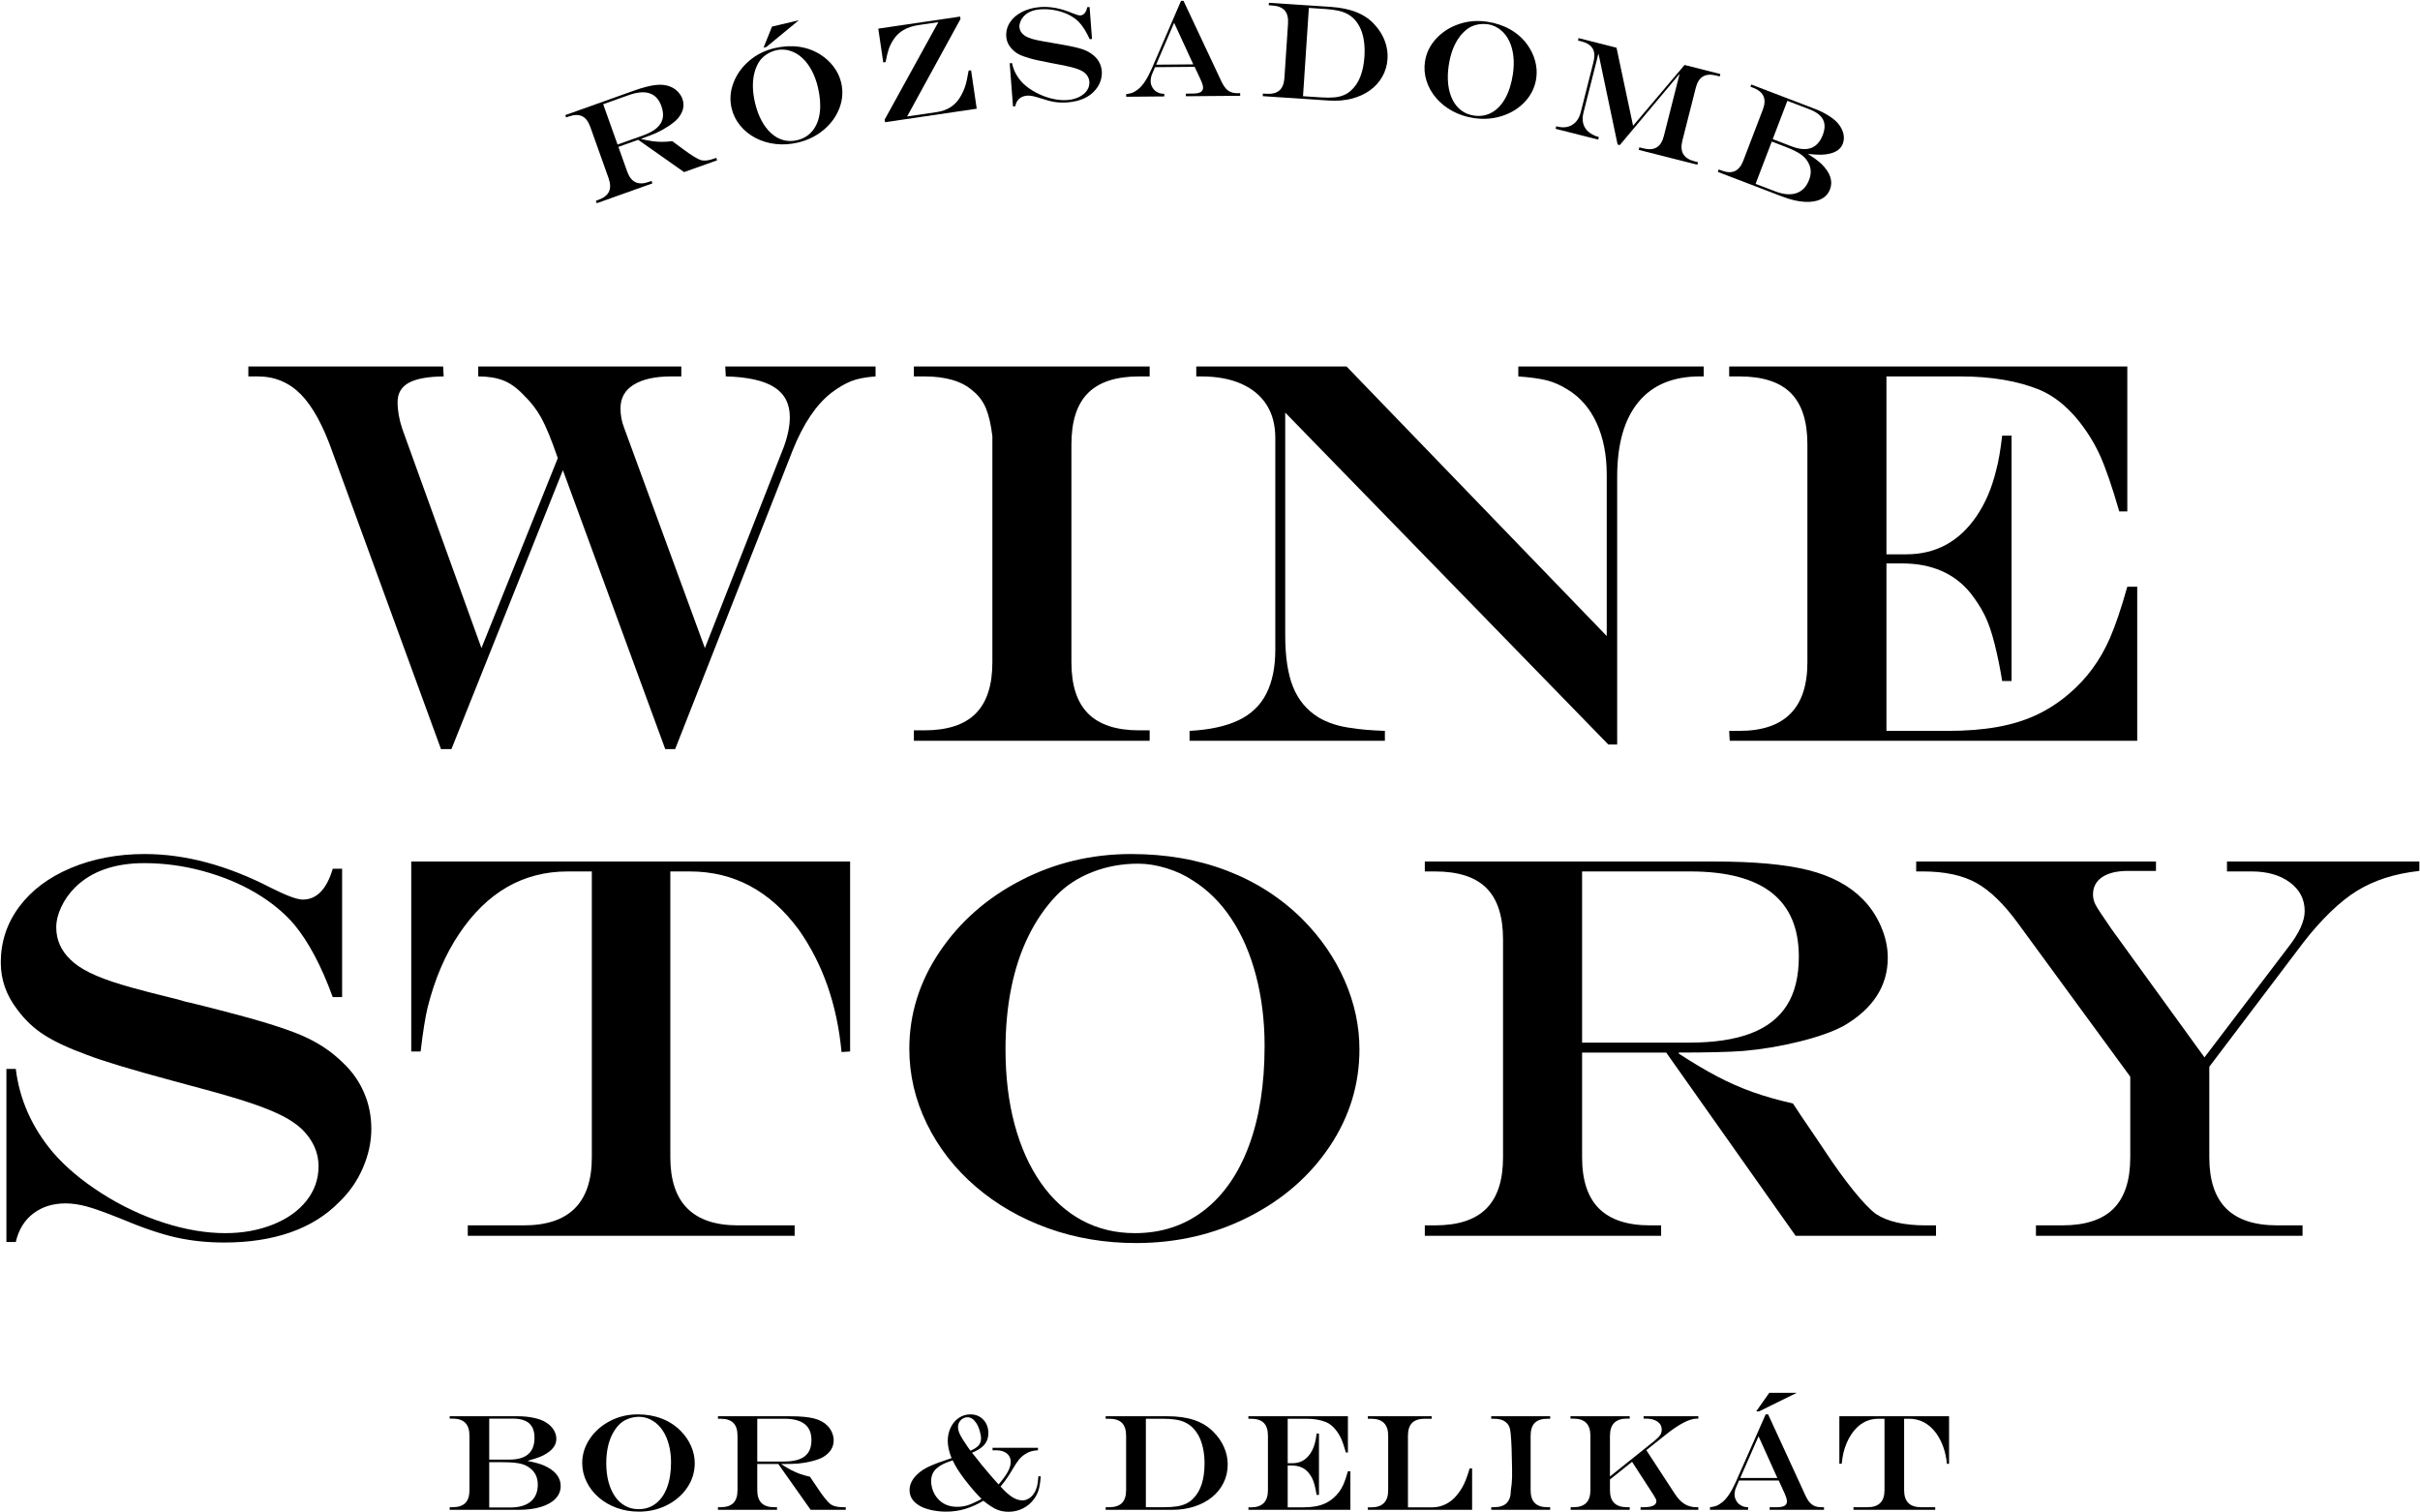<svg xmlns="http://www.w3.org/2000/svg" fill="none" viewBox="0 0 2016 1260" height="1260" width="2016">
<path fill="black" d="M206.888 305.32H369.153L369.599 313.578C356.353 313.729 346.644 315.514 340.472 318.935C334.295 322.361 331.209 327.717 331.209 335.005C331.209 342.148 332.549 349.663 335.227 357.548L401.07 539.901L464.681 381.653C459.471 366.476 454.895 355.316 450.955 348.174C447.01 341.031 441.988 334.559 435.889 328.756C430.532 323.103 424.986 319.158 419.261 316.926C413.531 314.694 406.573 313.578 398.392 313.578V305.32H567.575V313.578H559.317C545.926 313.578 535.508 315.849 528.07 320.386C520.626 324.927 516.91 331.511 516.91 340.139C516.91 345.942 517.948 351.449 520.034 356.655L587.217 539.901L653.06 372.056C656.331 362.983 657.971 354.797 657.971 347.504C657.971 336.344 653.618 328.013 644.913 322.506C636.209 317.004 622.778 314.025 604.626 313.578L604.18 305.32H729.394V313.578C721.058 314.175 714.328 315.475 709.195 317.484C704.061 319.493 698.442 322.807 692.343 327.417C679.844 337.237 669.203 353.084 660.426 374.958L562.442 624.046H554.184L468.922 391.697L376.072 624.046H367.367L277.196 377.19C269.306 354.724 260.456 338.504 250.635 328.532C240.814 318.566 228.834 313.578 214.7 313.578H206.888V305.32Z"></path>
<path fill="black" d="M761.311 608.422H770.016C789.21 608.422 803.457 603.774 812.758 594.472C822.055 585.176 826.707 570.925 826.707 551.73V528.071V507.984V479.191V363.351C825.514 353.53 823.695 345.718 821.239 339.916C818.784 334.112 815.102 329.279 810.191 325.408C801.263 317.523 787.872 313.578 770.016 313.578H761.311V305.32H957.725V313.578H949.02C929.825 313.578 915.613 318.193 906.389 327.417C897.161 336.645 892.551 350.93 892.551 370.27V551.73C892.551 570.925 897.199 585.176 906.501 594.472C915.797 603.774 929.971 608.422 949.02 608.422H957.725V617.127H761.311V608.422Z"></path>
<path fill="black" d="M996.56 305.32H1121.77L1338.5 529.857V395.492C1338.5 379.126 1335.71 364.802 1330.13 352.526C1324.55 340.25 1316.48 330.915 1305.91 324.515C1300.26 320.944 1294.56 318.416 1288.84 316.926C1283.11 315.442 1275.11 314.325 1264.84 313.578V305.32H1419.3V313.578H1416.17C1393.7 313.578 1376.59 320.72 1364.84 335.005C1353.08 349.29 1347.2 370.047 1347.2 397.278V620.252H1339.84L1070.66 343.71V528.964C1070.66 546.97 1072.82 561.366 1077.14 572.153C1081.45 582.944 1088.44 591.386 1098.12 597.486C1106 602.25 1115.6 605.298 1126.91 606.637C1133.16 607.68 1142.09 608.422 1153.69 608.869V617.127H990.98V608.869C1007.64 607.976 1021.22 605.04 1031.71 600.052C1042.2 595.069 1049.94 587.665 1054.93 577.844C1059.91 568.024 1062.4 555.825 1062.4 541.24V364.914C1062.4 354.054 1059.98 344.826 1055.15 337.237C1050.31 329.649 1043.28 323.811 1034.06 319.716C1024.83 315.626 1013.67 313.578 1000.58 313.578H996.56V305.32Z"></path>
<path fill="black" d="M1440.5 305.32H1772.17V426.07H1765.48C1759.37 404.944 1753.9 389.131 1749.07 378.64C1744.23 368.15 1737.95 358.218 1730.21 348.843C1720.84 337.684 1710.64 329.726 1699.63 324.961C1681.33 317.373 1659.08 313.578 1632.9 313.578H1571.52V461.781H1588.03C1612.59 461.781 1632.08 451.218 1646.51 430.088C1653.95 419.228 1659.46 406.283 1663.03 391.251C1664.81 384.856 1666.45 375.404 1667.94 362.905H1675.75V567.354H1667.94C1666.15 556.344 1664.03 545.966 1661.58 536.218C1659.12 526.475 1656.37 518.551 1653.32 512.447C1650.27 506.348 1646.36 500.249 1641.6 494.145C1628.21 477.629 1609.16 469.37 1584.46 469.37H1571.52V608.869H1622.85C1638.03 608.869 1651.68 607.792 1663.81 605.632C1675.94 603.478 1686.83 600.13 1696.51 595.589C1706.18 591.051 1715.26 585.137 1723.74 577.844C1738.32 565.496 1749.63 550.095 1757.66 531.642C1762.27 521.079 1767.11 506.795 1772.17 488.788H1780.43V617.127H1440.95L1440.5 608.869H1448.98C1486.78 608.869 1505.67 589.824 1505.67 551.73V370.27C1505.67 350.93 1501.06 336.645 1491.84 327.417C1482.61 318.193 1468.32 313.578 1448.98 313.578H1440.5V305.32Z"></path>
<path fill="black" d="M277.195 723.738H285.007V830.649H277.195C267.82 804.909 257.18 784.821 245.278 770.386C236.646 760.269 225.82 751.381 212.802 743.714C199.779 736.052 185.198 730.026 169.056 725.635C152.908 721.249 136.58 719.051 120.064 719.051C107.71 719.051 96.701 720.763 87.03 724.184C77.355 727.61 69.174 732.666 62.479 739.362C57.714 744.127 53.92 749.483 51.096 755.432C48.267 761.385 46.855 767.116 46.855 772.618C46.855 783.036 50.872 792.036 58.907 799.625C62.624 803.346 67.947 806.918 74.866 810.339C81.785 813.764 90.713 817.112 101.65 820.383C112.587 823.658 127.876 827.676 147.517 832.435C152.874 834.075 156.518 835.041 158.454 835.337L169.39 838.015L186.8 842.479C216.262 850.068 237.762 856.763 251.304 862.567C264.841 868.37 276.375 876.036 285.9 885.556C293.338 892.552 299.102 900.733 303.197 910.108C307.288 919.482 309.335 929.603 309.335 940.463C309.335 951.176 307.026 961.928 302.416 972.715C297.802 983.506 291.257 992.992 282.775 1001.17C271.76 1012.48 258.184 1020.96 242.041 1026.62C225.893 1032.27 207.48 1035.1 186.8 1035.1C172.365 1035.1 158.789 1033.65 146.066 1030.75C133.344 1027.84 117.832 1022.53 99.529 1014.79C87.622 1010.03 78.549 1006.79 72.299 1005.08C66.05 1003.37 60.169 1002.51 54.667 1002.51C44.099 1002.51 35.137 1005.3 27.772 1010.88C20.406 1016.46 15.529 1024.38 13.152 1034.65H5.34V890.467H13.152C16.277 916.061 26.617 939.274 44.176 960.104C54.739 972.307 68.243 983.651 84.687 994.141C101.126 1004.63 118.351 1012.78 136.357 1018.58C154.359 1024.38 171.472 1027.29 187.693 1027.29C202.123 1027.29 215.33 1024.91 227.31 1020.14C239.285 1015.38 248.626 1008.76 255.321 1000.28C262.017 991.799 265.365 982.201 265.365 971.487C265.365 960.181 260.824 949.987 251.75 940.909C247.582 936.891 242.187 933.175 235.569 929.75C228.945 926.329 220.391 922.83 209.901 919.259C199.41 915.688 185.014 911.447 166.712 906.537L144.392 900.51C109.573 891.136 85.468 883.848 72.076 878.637C57.044 873.134 45.254 867.628 36.699 862.121C28.14 856.618 20.741 849.622 14.491 841.139C5.262 829.238 0.653 816.141 0.653 801.857C0.653 784.598 5.786 769.086 16.053 755.32C26.32 741.559 40.678 730.807 59.131 723.068C77.578 715.334 98.04 711.462 120.51 711.462C154.436 711.462 189.624 720.914 226.083 739.808C238.878 746.208 247.582 749.406 252.197 749.406C263.803 749.406 272.134 740.851 277.195 723.738Z"></path>
<path fill="black" d="M342.592 717.712H708.19V875.959L701.047 876.405C697.325 836.826 685.424 802.828 665.336 774.404C641.526 742.118 611.322 725.97 574.717 725.97H558.424V964.122C558.424 1001.92 577.245 1020.81 614.893 1020.81H661.988V1029.52H389.687V1020.81H436.335C474.128 1020.81 493.027 1001.92 493.027 964.122V725.97H472.939C435.738 725.97 405.533 743.38 382.321 778.198C370.86 795.312 362.155 815.695 356.207 839.355C354.271 847.39 352.335 859.593 350.404 875.959H342.592V717.712Z"></path>
<path fill="black" d="M948.128 719.497C934.586 719.497 921.824 721.841 909.849 726.528C897.87 731.215 887.787 737.877 879.606 746.504C870.678 755.879 863.051 767.005 856.729 779.872C850.401 792.745 845.641 807.102 842.444 822.949C839.241 838.797 837.645 855.871 837.645 874.173C837.645 897.09 840.173 917.959 845.234 936.78C850.29 955.606 857.583 971.822 867.107 985.437C876.627 999.053 888.01 1009.43 901.256 1016.57C914.498 1023.72 929.229 1027.29 945.449 1027.29C967.468 1027.29 986.629 1021 1002.92 1008.43C1019.22 995.854 1031.71 977.888 1040.42 954.524C1049.12 931.166 1053.48 903.412 1053.48 871.271C1053.48 850.441 1051.09 830.95 1046.33 812.794C1041.57 794.643 1034.73 778.834 1025.8 765.364C1016.87 751.899 1006.08 741.226 993.437 733.336C987.188 729.173 979.967 725.824 971.787 723.292C963.601 720.764 955.716 719.497 948.128 719.497ZM942.325 711.462C971.486 711.462 998.158 716.115 1022.34 725.412C1046.52 734.714 1067.54 748.29 1085.39 766.145C1100.42 781.323 1112.03 798.252 1120.21 816.923C1128.39 835.599 1132.49 854.683 1132.49 874.173C1132.49 903.49 1124.19 930.497 1107.6 955.194C1091.01 979.896 1068.46 999.465 1039.97 1013.89C1011.48 1028.33 980.268 1035.54 946.342 1035.54C920.451 1035.54 896.084 1031.45 873.245 1023.27C850.401 1015.09 830.279 1003.52 812.87 988.562C795.461 973.607 781.879 956.164 772.136 936.223C762.389 916.285 757.517 895.455 757.517 873.726C757.517 844.861 765.921 817.928 782.738 792.93C799.551 767.932 822.094 748.105 850.367 733.447C878.636 718.794 909.292 711.462 942.325 711.462Z"></path>
<path fill="black" d="M1317.97 868.594H1406.8C1427.78 868.594 1445 866.027 1458.47 860.894C1471.93 855.76 1481.98 847.948 1488.6 837.457C1495.22 826.967 1498.53 813.464 1498.53 796.948C1498.53 749.629 1468.4 725.97 1408.14 725.97H1317.97V868.594ZM1388.05 876.852H1317.97V964.122C1317.97 983.172 1322.65 997.379 1332.03 1006.75C1341.4 1016.13 1355.61 1020.81 1374.66 1020.81H1383.81V1029.52H1186.95V1020.81H1195.43C1214.63 1020.81 1228.87 1016.17 1238.17 1006.86C1247.47 997.568 1252.12 983.318 1252.12 964.122V782.662C1252.12 763.322 1247.51 749.037 1238.28 739.809C1229.06 730.584 1214.77 725.97 1195.43 725.97H1186.95V717.712H1428.67C1461.4 717.712 1487.3 720.094 1506.35 724.855C1525.39 729.619 1540.49 737.655 1551.65 748.959C1558.05 755.36 1563.15 762.948 1566.94 771.726C1570.74 780.508 1572.63 789.213 1572.63 797.84C1572.63 821.354 1560.43 840.247 1536.03 854.532C1526.95 859.443 1514.6 863.833 1498.98 867.7C1483.36 871.573 1467.8 874.173 1452.33 875.513C1440.57 876.406 1422.65 876.852 1398.54 876.852V877.744C1410.44 885.484 1421.23 891.884 1430.9 896.94C1440.57 902 1450.32 906.281 1460.14 909.774C1469.96 913.272 1481.12 916.436 1493.62 919.259L1500.99 930.419C1505.9 937.562 1509.54 942.918 1511.93 946.49C1514.3 950.061 1517.06 954.156 1520.18 958.766C1528.51 971.415 1536.44 982.391 1543.95 991.687C1551.47 1000.99 1557.68 1007.5 1562.59 1011.22C1572.26 1017.62 1586.1 1020.81 1604.11 1020.81H1612.81V1029.52H1495.86L1388.05 876.852Z"></path>
<path fill="black" d="M1596.29 717.712H1796.05V725.524H1772.84C1763.61 725.524 1756.44 727.236 1751.3 730.657C1746.17 734.083 1743.6 738.916 1743.6 745.165C1743.6 748.29 1744.35 751.231 1745.84 753.982C1747.32 756.737 1751.71 763.395 1759 773.958L1836.45 880.869L1905.87 789.581C1915.24 777.679 1919.93 767.484 1919.93 759.003C1919.93 749.183 1915.83 741.226 1907.65 735.121C1899.47 729.023 1888.83 725.97 1875.74 725.97H1855.2V717.712H2015.46V725.524C2004.89 726.718 1995.37 728.688 1986.89 731.439C1978.41 734.194 1970.6 737.766 1963.45 742.152C1956.31 746.543 1948.91 752.458 1941.24 759.897C1933.58 767.339 1926.18 775.67 1919.04 784.895L1840.47 888.682V964.122C1840.47 983.172 1845.16 997.379 1854.53 1006.75C1863.91 1016.13 1878.11 1020.81 1897.16 1020.81H1918.14V1029.52H1696.06V1020.81H1717.94C1737.13 1020.81 1751.38 1016.17 1760.68 1006.86C1769.97 997.567 1774.63 983.317 1774.63 964.122V896.94L1681.33 769.493C1669.42 753.127 1657.74 741.783 1646.29 735.456C1634.83 729.134 1620.02 725.97 1601.87 725.97H1596.29V717.712Z"></path>
<path fill="black" d="M407.547 1218.12V1255.84H425.068C432.472 1255.84 438.145 1254.19 442.089 1250.9C446.029 1247.6 448.004 1242.93 448.004 1236.86C448.004 1231.69 446.403 1227.58 443.205 1224.53C440.784 1222.11 437.829 1220.44 434.331 1219.51C430.837 1218.58 425.718 1218.12 418.988 1218.12H407.547ZM407.547 1181.79V1215.94H424.457C438.329 1215.94 445.268 1209.89 445.268 1197.8C445.268 1192.37 443.793 1188.35 440.833 1185.73C437.878 1183.1 433.307 1181.79 427.135 1181.79H407.547ZM374.626 1179.84H431.764C436.194 1179.84 440.469 1180.27 444.598 1181.15C448.727 1182.02 451.964 1183.19 454.307 1184.64C457.209 1186.35 459.46 1188.42 461.061 1190.86C462.657 1193.3 463.458 1195.91 463.458 1198.7C463.458 1203.24 460.949 1207.16 455.927 1210.47C453.919 1211.81 451.759 1212.93 449.455 1213.82C447.145 1214.71 443.894 1215.74 439.688 1216.89V1217.11C445.044 1218.12 449.455 1219.32 452.914 1220.74C462.361 1224.9 467.088 1230.64 467.088 1237.93C467.088 1241.94 465.666 1245.45 462.818 1248.44C459.974 1251.44 455.908 1253.74 450.624 1255.36C445.345 1256.98 439.11 1257.79 431.934 1257.79H374.626V1255.61H376.916C381.714 1255.61 385.276 1254.45 387.6 1252.13C389.924 1249.8 391.089 1246.24 391.089 1241.44V1196.08C391.089 1191.24 389.924 1187.65 387.6 1185.31C385.276 1182.96 381.714 1181.79 376.916 1181.79H374.626V1179.84Z"></path>
<path fill="black" d="M532.673 1180.28C529.286 1180.28 526.098 1180.87 523.1 1182.04C520.106 1183.21 517.588 1184.88 515.54 1187.04C513.308 1189.38 511.402 1192.16 509.819 1195.38C508.243 1198.6 507.049 1202.18 506.249 1206.15C505.453 1210.11 505.05 1214.38 505.05 1218.95C505.05 1224.68 505.686 1229.9 506.947 1234.61C508.214 1239.31 510.038 1243.36 512.416 1246.77C514.798 1250.17 517.641 1252.77 520.955 1254.55C524.264 1256.34 527.947 1257.23 532.004 1257.23C537.506 1257.23 542.295 1255.66 546.371 1252.51C550.442 1249.37 553.567 1244.88 555.745 1239.04C557.919 1233.2 559.01 1226.26 559.01 1218.23C559.01 1213.02 558.414 1208.15 557.225 1203.61C556.031 1199.07 554.323 1195.12 552.091 1191.75C549.86 1188.38 547.162 1185.72 543.998 1183.74C542.436 1182.7 540.631 1181.87 538.588 1181.23C536.54 1180.6 534.57 1180.28 532.673 1180.28ZM531.222 1178.27C538.51 1178.27 545.182 1179.44 551.223 1181.76C557.269 1184.09 562.524 1187.48 566.987 1191.95C570.748 1195.74 573.65 1199.97 575.692 1204.64C577.74 1209.31 578.763 1214.08 578.763 1218.95C578.763 1226.28 576.687 1233.03 572.538 1239.21C568.395 1245.38 562.756 1250.28 555.633 1253.88C548.51 1257.49 540.708 1259.3 532.227 1259.3C525.754 1259.3 519.66 1258.27 513.949 1256.23C508.243 1254.18 503.211 1251.29 498.859 1247.55C494.506 1243.81 491.11 1239.45 488.674 1234.46C486.238 1229.48 485.021 1224.27 485.021 1218.84C485.021 1211.62 487.121 1204.89 491.323 1198.64C495.53 1192.39 501.163 1187.44 508.233 1183.77C515.298 1180.11 522.964 1178.27 531.222 1178.27Z"></path>
<path fill="black" d="M630.847 1217.56H653.055C658.3 1217.56 662.604 1216.91 665.972 1215.63C669.339 1214.35 671.847 1212.4 673.507 1209.77C675.161 1207.15 675.986 1203.78 675.986 1199.65C675.986 1187.82 668.455 1181.9 653.39 1181.9H630.847V1217.56ZM648.368 1219.62H630.847V1241.44C630.847 1246.2 632.016 1249.75 634.36 1252.1C636.703 1254.44 640.255 1255.61 645.02 1255.61H647.305V1257.79H598.09V1255.61H600.21C605.009 1255.61 608.571 1254.45 610.9 1252.13C613.224 1249.8 614.384 1246.24 614.384 1241.44V1196.08C614.384 1191.24 613.234 1187.67 610.924 1185.36C608.619 1183.05 605.048 1181.9 600.21 1181.9H598.09V1179.84H658.523C666.704 1179.84 673.177 1180.43 677.942 1181.62C682.701 1182.81 686.476 1184.82 689.266 1187.65C690.868 1189.25 692.144 1191.15 693.09 1193.34C694.041 1195.54 694.512 1197.71 694.512 1199.87C694.512 1205.75 691.464 1210.47 685.36 1214.04C683.095 1215.27 680.004 1216.37 676.097 1217.33C672.192 1218.3 668.305 1218.95 664.438 1219.29C661.498 1219.51 657.014 1219.62 650.988 1219.62V1219.85C653.967 1221.78 656.66 1223.38 659.081 1224.64C661.498 1225.91 663.933 1226.98 666.389 1227.85C668.844 1228.73 671.634 1229.52 674.759 1230.22L676.602 1233.01C677.83 1234.8 678.742 1236.14 679.334 1237.03C679.931 1237.92 680.62 1238.95 681.401 1240.1C683.483 1243.26 685.462 1246.01 687.345 1248.33C689.222 1250.66 690.775 1252.29 692.003 1253.21C694.419 1254.81 697.879 1255.61 702.382 1255.61H704.555V1257.79H675.317L648.368 1219.62Z"></path>
<path fill="black" d="M806.213 1205.45L808.392 1208.52C811.55 1207.22 813.821 1205.76 815.199 1204.17C816.572 1202.57 817.261 1200.63 817.261 1198.36C817.261 1196.54 816.873 1194.34 816.092 1191.75C815.311 1189.17 814.34 1187.04 813.191 1185.36C811.104 1182.24 808.707 1180.67 805.99 1180.67C803.836 1180.67 801.972 1181.47 800.41 1183.07C798.847 1184.67 798.067 1186.57 798.067 1188.76C798.067 1190.66 798.624 1192.76 799.74 1195.04C800.856 1197.33 803.015 1200.8 806.213 1205.45ZM815.699 1249.81L817.708 1248.64C813.729 1244.84 809.095 1239.54 803.816 1232.73C801.283 1229.35 799.284 1226.5 797.814 1224.2C796.349 1221.89 794.942 1219.34 793.602 1216.55C790.143 1217.71 787.474 1218.76 785.596 1219.7C783.718 1220.66 781.977 1221.8 780.38 1223.14C777.255 1225.85 775.693 1229.44 775.693 1233.91C775.693 1235.73 775.95 1237.62 776.474 1239.57C776.993 1241.52 777.721 1243.31 778.648 1244.93C779.58 1246.55 780.734 1248.04 782.108 1249.42C785.98 1253.32 791.113 1255.28 797.508 1255.28C800.376 1255.28 803.088 1254.9 805.655 1254.14C808.222 1253.37 811.57 1251.93 815.699 1249.81ZM787.688 1216.44L792.71 1214.71C790.589 1209.43 789.531 1204.67 789.531 1200.43C789.531 1196.3 790.356 1192.54 792.011 1189.16C793.67 1185.77 795.926 1183.11 798.794 1181.18C801.657 1179.24 804.855 1178.27 808.392 1178.27C812.778 1178.27 816.368 1179.74 819.158 1182.68C821.948 1185.62 823.346 1189.36 823.346 1193.9C823.346 1196.39 822.88 1198.61 821.948 1200.57C821.022 1202.52 819.571 1204.28 817.596 1205.84C815.626 1207.4 813.001 1208.87 809.731 1210.25L812.351 1213.43C816.223 1218.45 819.92 1222.99 823.458 1227.04C825.204 1229.16 828.014 1232.36 831.88 1236.64C835.418 1232.55 837.984 1229.03 839.581 1226.07C841.182 1223.11 841.983 1220.35 841.983 1217.78C841.983 1214.84 840.891 1212.51 838.717 1210.78C836.539 1209.05 833.555 1208.18 829.76 1208.18H826.859V1206.12H864.691V1208.18C862.459 1208.29 860.518 1208.59 858.859 1209.08C857.204 1209.56 855.579 1210.34 853.977 1211.42C852.046 1212.65 850.377 1214.11 848.984 1215.8C847.587 1217.49 845.889 1220.03 843.88 1223.42C842.094 1226.47 840.421 1229.13 838.858 1231.4C837.296 1233.66 835.51 1235.99 833.501 1238.37C837.184 1242.46 840.464 1245.41 843.346 1247.22C846.234 1249.02 849.047 1249.92 851.803 1249.92C853.662 1249.92 855.457 1249.37 857.185 1248.27C858.917 1247.18 860.358 1245.7 861.513 1243.84C862.59 1242.17 863.39 1240.31 863.91 1238.29C864.434 1236.26 864.802 1233.46 865.026 1229.89H866.981C866.646 1234.61 866.069 1238.36 865.249 1241.13C864.434 1243.9 863.075 1246.55 861.178 1249.08C858.723 1252.36 855.651 1254.9 851.968 1256.7C848.286 1258.5 844.38 1259.41 840.251 1259.41C836.495 1259.41 833.118 1258.74 830.124 1257.4C827.13 1256.06 823.491 1253.68 819.217 1250.26C813.971 1253.34 808.858 1255.62 803.869 1257.09C798.886 1258.56 793.68 1259.3 788.246 1259.3C783.525 1259.3 779.031 1258.77 774.771 1257.73C770.511 1256.69 767.119 1255.26 764.587 1253.44C760.011 1250.35 757.726 1246.31 757.726 1241.33C757.726 1236.98 759.565 1232.9 763.248 1229.11C764.96 1227.32 766.848 1225.77 768.91 1224.45C770.977 1223.13 773.422 1221.86 776.251 1220.66C779.075 1219.44 782.889 1218.04 787.688 1216.44Z"></path>
<path fill="black" d="M954.571 1181.9V1255.61H969.637C973.917 1255.61 977.541 1255.37 980.52 1254.89C983.495 1254.41 986.1 1253.61 988.332 1252.52C990.564 1251.42 992.515 1249.98 994.189 1248.19C1000.36 1241.91 1003.45 1232.23 1003.45 1219.18C1003.45 1214.9 1003.07 1210.85 1002.31 1207.04C1001.54 1203.23 1000.44 1199.87 998.988 1196.97C997.537 1194.07 995.717 1191.52 993.519 1189.32C991.699 1187.54 989.642 1186.1 987.352 1185C985.067 1183.9 982.427 1183.11 979.428 1182.63C976.435 1182.14 972.84 1181.9 968.633 1181.9H954.571ZM921.092 1179.84H972.82C981.224 1179.84 988.565 1180.89 994.829 1182.99C1001.1 1185.09 1006.37 1188.32 1010.65 1192.67C1014.52 1196.43 1017.5 1200.67 1019.6 1205.39C1021.71 1210.12 1022.76 1214.97 1022.76 1219.96C1022.76 1225.43 1021.62 1230.48 1019.36 1235.13C1017.09 1239.79 1013.88 1243.8 1009.73 1247.19C1005.58 1250.57 1000.66 1253.18 994.97 1255.03C989.279 1256.87 983.121 1257.79 976.503 1257.79H921.092V1255.61H923.94C928.738 1255.61 932.3 1254.45 934.624 1252.13C936.948 1249.8 938.113 1246.24 938.113 1241.44V1196.08C938.113 1191.24 936.958 1187.67 934.653 1185.36C932.343 1183.05 928.772 1181.9 923.94 1181.9H921.092V1179.84Z"></path>
<path fill="black" d="M1039.97 1179.84H1122.89V1210.02H1121.21C1119.69 1204.74 1118.32 1200.79 1117.11 1198.17C1115.9 1195.55 1114.33 1193.06 1112.4 1190.72C1110.05 1187.93 1107.5 1185.94 1104.75 1184.75C1100.17 1182.85 1094.61 1181.9 1088.07 1181.9H1072.72V1218.95H1076.85C1082.99 1218.95 1087.86 1216.31 1091.47 1211.03C1093.33 1208.31 1094.71 1205.08 1095.6 1201.32C1096.05 1199.72 1096.46 1197.36 1096.82 1194.23H1098.78V1245.35H1096.82C1096.38 1242.59 1095.85 1240 1095.24 1237.56C1094.62 1235.12 1093.93 1233.15 1093.17 1231.62C1092.41 1230.09 1091.43 1228.57 1090.25 1227.04C1086.9 1222.91 1082.13 1220.85 1075.96 1220.85H1072.72V1255.72H1085.56C1089.35 1255.72 1092.76 1255.45 1095.8 1254.92C1098.83 1254.38 1101.55 1253.54 1103.97 1252.4C1106.39 1251.27 1108.66 1249.79 1110.78 1247.97C1114.42 1244.88 1117.25 1241.03 1119.26 1236.42C1120.41 1233.78 1121.62 1230.2 1122.89 1225.7H1124.95V1257.79H1040.08L1039.97 1255.72H1042.09C1051.54 1255.72 1056.26 1250.96 1056.26 1241.44V1196.07C1056.26 1191.24 1055.11 1187.67 1052.8 1185.36C1050.5 1183.05 1046.93 1181.9 1042.09 1181.9H1039.97V1179.84Z"></path>
<path fill="black" d="M1139.48 1179.84H1192.66V1181.9H1187.02C1182.23 1181.9 1178.67 1183.05 1176.37 1185.36C1174.06 1187.67 1172.91 1191.24 1172.91 1196.07V1255.72H1193.11C1197.08 1255.72 1200.85 1254.84 1204.38 1253.07C1207.91 1251.31 1210.98 1248.84 1213.58 1245.68C1215.14 1243.71 1216.52 1241.76 1217.72 1239.82C1218.91 1237.89 1220.04 1235.54 1221.12 1232.79C1222.19 1230.04 1223.26 1226.88 1224.3 1223.31H1226.36V1257.79H1139.48L1139.37 1255.72H1142.28C1151.72 1255.72 1156.44 1250.96 1156.44 1241.44V1196.07C1156.44 1186.63 1151.72 1181.9 1142.28 1181.9H1139.48V1179.84Z"></path>
<path fill="black" d="M1242.29 1255.61H1244.46C1249.26 1255.61 1252.82 1254.45 1255.15 1252.13C1257.47 1249.8 1258.63 1246.24 1258.63 1241.44C1258.93 1239.43 1259.16 1237.66 1259.33 1236.11C1259.5 1234.57 1259.6 1232.8 1259.64 1230.81C1259.68 1228.82 1259.68 1226.32 1259.64 1223.31C1259.49 1210.58 1259.12 1201.01 1258.52 1194.57C1258.3 1191.97 1257.88 1189.94 1257.27 1188.49C1256.65 1187.04 1255.73 1185.83 1254.51 1184.86C1252.27 1182.89 1248.93 1181.9 1244.46 1181.9H1242.29V1179.84H1291.39V1181.9H1289.21C1284.41 1181.9 1280.86 1183.05 1278.55 1185.36C1276.25 1187.67 1275.1 1191.24 1275.1 1196.08V1241.44C1275.1 1246.24 1276.26 1249.8 1278.58 1252.13C1280.91 1254.45 1284.45 1255.61 1289.21 1255.61H1291.39V1257.79H1242.29V1255.61Z"></path>
<path fill="black" d="M1308.32 1179.84H1357.65V1181.79H1355.36C1350.67 1181.79 1347.14 1182.97 1344.76 1185.33C1342.38 1187.69 1341.19 1191.28 1341.19 1196.07V1230L1378.13 1200.43C1380.58 1198.38 1382.23 1196.72 1383.07 1195.43C1383.9 1194.15 1384.32 1192.65 1384.32 1190.94C1384.32 1188.15 1383.13 1185.93 1380.75 1184.27C1378.37 1182.62 1375.13 1181.79 1371.04 1181.79H1369.2V1179.84H1414.79V1181.79H1413.67C1407.39 1181.79 1398.44 1186.48 1386.83 1195.85L1371.48 1208.07L1395.04 1244.17C1397.64 1248.19 1400.38 1251.1 1403.27 1252.91C1406.15 1254.71 1409.51 1255.61 1413.34 1255.61H1414.79V1257.79H1366.69V1255.61H1369.2C1376.3 1255.61 1379.86 1253.94 1379.86 1250.59C1379.86 1250 1379.7 1249.35 1379.38 1248.67C1379.07 1247.98 1378.42 1246.87 1377.46 1245.35L1359.6 1217.78L1341.19 1232.51V1241.44C1341.19 1246.2 1342.38 1249.75 1344.76 1252.1C1347.14 1254.44 1350.67 1255.61 1355.36 1255.61H1357.65V1257.79H1308.44V1255.61H1310.61C1315.41 1255.61 1318.99 1254.44 1321.35 1252.1C1323.72 1249.75 1324.89 1246.2 1324.89 1241.44V1196.07C1324.89 1191.28 1323.72 1187.69 1321.35 1185.33C1318.99 1182.97 1315.41 1181.79 1310.61 1181.79H1308.32V1179.84Z"></path>
<path fill="black" d="M1463.02 1175.76L1473.9 1160.31H1496.83L1465.42 1175.76H1463.02ZM1464.98 1196.52L1449.69 1231.29H1480.66L1464.98 1196.52ZM1470.89 1178.28H1472.95L1504.32 1246.46C1505.32 1248.58 1506.44 1250.33 1507.69 1251.71C1508.94 1253.08 1510.34 1254.08 1511.91 1254.69C1513.47 1255.3 1515.31 1255.61 1517.43 1255.61H1519.49V1257.79H1474.24V1255.61H1480.15C1483.09 1255.61 1485.24 1255.21 1486.6 1254.41C1487.96 1253.61 1488.63 1252.38 1488.63 1250.7C1488.63 1249.66 1488.36 1248.4 1487.82 1246.91C1487.29 1245.42 1486.11 1242.72 1484.28 1238.82C1484.17 1238.59 1484.01 1238.22 1483.78 1237.7C1483.56 1237.18 1483.32 1236.68 1483.05 1236.2L1481.77 1233.35H1448.74L1446.23 1239.15C1445.41 1241.12 1445 1243.11 1445 1245.12C1445 1246.83 1445.47 1248.53 1446.42 1250.2C1447.37 1251.87 1448.61 1253.14 1450.13 1253.99C1451.14 1254.59 1452.04 1254.99 1452.84 1255.19C1453.64 1255.4 1454.78 1255.54 1456.27 1255.61V1257.79H1424.52V1255.61C1426.83 1255.35 1428.66 1254.94 1430.02 1254.39C1431.37 1253.83 1432.89 1252.9 1434.56 1251.6C1438.51 1248.55 1442.36 1242.8 1446.12 1234.35L1470.89 1178.28Z"></path>
<path fill="black" d="M1532.29 1179.84H1623.69V1219.4L1621.9 1219.51C1620.97 1209.61 1618 1201.12 1612.98 1194.01C1607.02 1185.94 1599.47 1181.9 1590.32 1181.9H1586.24V1241.44C1586.24 1250.89 1590.95 1255.61 1600.36 1255.61H1612.14V1257.79H1544.06V1255.61H1555.73C1565.17 1255.61 1569.9 1250.89 1569.9 1241.44V1181.9H1564.88C1555.57 1181.9 1548.02 1186.25 1542.22 1194.96C1539.36 1199.24 1537.18 1204.33 1535.7 1210.25C1535.21 1212.26 1534.73 1215.31 1534.24 1219.4H1532.29V1179.84Z"></path>
<path fill="black" d="M514.463 120.413L535.38 112.953C540.325 111.191 544.163 109.142 546.904 106.8C549.641 104.462 551.354 101.778 552.028 98.753C552.708 95.726 552.353 92.268 550.965 88.379C546.992 77.236 537.913 74.197 523.721 79.257L502.488 86.829L514.463 120.413ZM531.664 116.473L515.157 122.359L522.488 142.908C524.085 147.393 526.385 150.346 529.379 151.765C532.372 153.186 536.113 153.097 540.597 151.496L542.751 150.729L543.484 152.779L497.127 169.31L496.399 167.26L498.393 166.547C502.915 164.936 505.88 162.646 507.287 159.674C508.699 156.705 508.597 152.958 506.981 148.436L491.745 105.708C490.12 101.155 487.835 98.178 484.889 96.781C481.94 95.383 478.189 95.495 473.632 97.121L471.638 97.831L470.944 95.888L527.865 75.589C535.57 72.84 541.868 71.227 546.754 70.746C551.635 70.269 555.866 70.892 559.447 72.62C561.49 73.588 563.329 74.946 564.959 76.695C566.589 78.445 567.769 80.334 568.491 82.368C570.466 87.904 569.18 93.377 564.634 98.789C562.907 100.708 560.369 102.78 557.016 105.003C553.658 107.225 550.218 109.144 546.686 110.76C543.993 111.956 539.806 113.567 534.133 115.592L534.206 115.801C537.661 116.626 540.737 117.225 543.44 117.603C546.143 117.984 548.796 118.174 551.402 118.171C554.008 118.169 556.9 117.977 560.083 117.594L562.756 119.602C564.508 120.871 565.818 121.828 566.677 122.468C567.541 123.108 568.53 123.841 569.656 124.666C572.679 126.944 575.464 128.863 578.016 130.42C580.568 131.98 582.577 132.992 584.047 133.455C586.861 134.149 590.389 133.739 594.625 132.228L596.677 131.497L597.405 133.548L569.869 143.369L531.664 116.473Z"></path>
<path fill="black" d="M636.083 39.686L643.128 22.145L665.448 16.881L638.417 39.135L636.083 39.686ZM647.005 41.753C643.71 42.532 640.741 43.834 638.097 45.661C635.447 47.488 633.375 49.688 631.881 52.258C630.246 55.05 629.028 58.194 628.228 61.69C627.427 65.184 627.097 68.952 627.228 72.991C627.354 77.03 627.946 81.276 628.999 85.73C630.314 91.308 632.124 96.24 634.438 100.529C636.748 104.818 639.45 108.346 642.551 111.114C645.651 113.88 649.014 115.752 652.648 116.73C656.277 117.708 660.067 117.732 664.017 116.801C669.374 115.537 673.672 112.909 676.918 108.914C680.16 104.92 682.173 99.831 682.95 93.646C683.726 87.462 683.192 80.461 681.348 72.639C680.155 67.571 678.457 62.964 676.253 58.82C674.056 54.677 671.484 51.222 668.539 48.458C665.594 45.693 662.353 43.715 658.825 42.522C657.063 41.867 655.118 41.467 652.978 41.319C650.843 41.173 648.854 41.319 647.005 41.753ZM645.132 40.132C652.226 38.458 658.985 38.061 665.404 38.934C671.819 39.81 677.714 41.908 683.081 45.227C687.607 48.058 691.407 51.511 694.468 55.586C697.53 59.66 699.622 64.068 700.742 68.811C702.421 75.946 701.955 82.991 699.335 89.954C696.715 96.916 692.353 102.972 686.249 108.118C680.14 113.266 672.959 116.813 664.706 118.758C658.408 120.246 652.24 120.646 646.214 119.967C640.188 119.288 634.627 117.625 629.533 114.986C624.438 112.346 620.134 108.879 616.616 104.588C613.103 100.296 610.721 95.507 609.474 90.221C607.819 83.195 608.319 76.159 610.973 69.112C613.632 62.064 617.979 55.948 624.016 50.758C630.057 45.569 637.092 42.027 645.132 40.132Z"></path>
<path fill="black" d="M731.659 23.851L799.836 13.809L800.137 15.852L755.686 97.016L780.365 93.382C789.011 92.108 795.43 88.081 799.622 81.298C801.53 78.158 802.98 75.077 803.985 72.052C804.989 69.029 805.964 64.626 806.92 58.847L808.963 58.546L813.674 90.563L737.273 101.815L736.957 99.663L781.68 18.458L765.178 20.889C755.497 22.313 748.549 26.345 744.337 32.98C742.62 35.603 741.325 38.162 740.451 40.661C739.577 43.158 738.67 46.845 737.739 51.719L735.803 52.005L731.659 23.851Z"></path>
<path fill="black" d="M905.739 5.978L907.685 5.828L909.718 32.478L907.772 32.628C904.943 26.389 901.91 21.585 898.669 18.213C896.326 15.854 893.458 13.843 890.067 12.182C886.675 10.518 882.924 9.292 878.819 8.506C874.71 7.718 870.595 7.482 866.48 7.795C863.399 8.031 860.687 8.666 858.343 9.702C855.995 10.741 854.054 12.157 852.511 13.953C851.414 15.231 850.57 16.638 849.978 18.174C849.386 19.712 849.144 21.168 849.25 22.541C849.445 25.137 850.619 27.303 852.768 29.043C853.763 29.899 855.16 30.69 856.946 31.411C858.737 32.134 861.027 32.798 863.817 33.405C866.602 34.014 870.493 34.725 875.476 35.537C876.844 35.845 877.771 36.015 878.261 36.054L881.037 36.513L885.462 37.294C892.948 38.625 898.436 39.887 901.92 41.076C905.409 42.265 908.427 43.956 910.984 46.149C912.968 47.752 914.565 49.681 915.763 51.94C916.962 54.199 917.66 56.683 917.869 59.39C918.073 62.061 917.699 64.786 916.758 67.561C915.812 70.339 914.361 72.828 912.401 75.029C909.873 78.057 906.646 80.429 902.731 82.147C898.815 83.862 894.278 84.917 889.12 85.311C885.525 85.584 882.114 85.48 878.887 85C875.66 84.517 871.692 83.486 866.98 81.907C863.923 80.946 861.599 80.31 860.008 80.002C858.421 79.696 856.936 79.595 855.568 79.699C852.933 79.9 850.75 80.764 849.022 82.297C847.29 83.828 846.228 85.895 845.83 88.498L843.879 88.648L841.138 52.707L843.088 52.556C844.355 58.878 847.373 64.468 852.142 69.328C855.01 72.168 858.591 74.74 862.89 77.042C867.189 79.345 871.638 81.048 876.233 82.152C880.833 83.255 885.151 83.653 889.198 83.345C892.793 83.071 896.039 82.227 898.936 80.812C901.833 79.398 904.036 77.569 905.54 75.327C907.049 73.085 907.704 70.63 907.5 67.959C907.282 65.143 905.957 62.687 903.521 60.596C902.406 59.674 900.993 58.849 899.276 58.122C897.563 57.396 895.36 56.685 892.677 55.994C889.999 55.305 886.325 54.521 881.672 53.645L875.995 52.566C867.135 50.892 860.988 49.533 857.552 48.488C853.7 47.403 850.657 46.253 848.416 45.042C846.179 43.834 844.204 42.231 842.482 40.237C839.959 37.444 838.556 34.269 838.289 30.707C837.96 26.403 838.945 22.439 841.239 18.814C843.539 15.187 846.912 12.235 851.366 9.955C855.82 7.676 860.847 6.323 866.447 5.895C874.904 5.25 883.856 6.936 893.303 10.954C896.612 12.305 898.844 12.938 899.994 12.851C902.886 12.63 904.802 10.34 905.739 5.978Z"></path>
<path fill="black" d="M978.108 18.994L963.115 53.883L994.086 53.621L978.108 18.994ZM983.868 0.697L985.935 0.68L1017.87 68.599C1018.89 70.71 1020.04 72.45 1021.29 73.816C1022.55 75.182 1023.96 76.164 1025.53 76.765C1027.09 77.365 1028.94 77.656 1031.06 77.639L1033.13 77.622L1033.15 79.798L987.89 80.179L987.876 78.003L993.785 77.954C996.726 77.928 998.87 77.511 1000.22 76.7C1001.57 75.888 1002.24 74.645 1002.23 72.972C1002.22 71.931 1001.94 70.669 1001.38 69.184C1000.83 67.702 999.628 65.014 997.774 61.125C997.657 60.902 997.492 60.531 997.259 60.011C997.036 59.494 996.784 58.993 996.522 58.512L995.212 55.676L962.184 55.957L959.723 61.78C958.918 63.76 958.525 65.751 958.545 67.76C958.559 69.473 959.049 71.161 960.01 72.826C960.975 74.493 962.217 75.747 963.751 76.589C964.76 77.176 965.667 77.569 966.468 77.765C967.269 77.964 968.414 78.095 969.903 78.156L969.922 80.332L938.175 80.601L938.156 78.425C940.461 78.146 942.29 77.719 943.644 77.151C944.992 76.581 946.502 75.638 948.166 74.323C952.081 71.239 955.885 65.46 959.568 56.984L983.868 0.697Z"></path>
<path fill="black" d="M1090.36 6.594L1085.49 80.145L1100.52 81.14C1104.79 81.424 1108.43 81.421 1111.43 81.135C1114.43 80.851 1117.08 80.232 1119.38 79.286C1121.68 78.338 1123.72 77.028 1125.51 75.359C1132.09 69.492 1135.81 60.045 1136.67 47.017C1136.95 42.75 1136.84 38.689 1136.33 34.831C1135.82 30.976 1134.94 27.553 1133.68 24.562C1132.43 21.573 1130.78 18.909 1128.73 16.573C1127.03 14.671 1125.07 13.098 1122.87 11.851C1120.65 10.607 1118.07 9.641 1115.12 8.962C1112.16 8.282 1108.59 7.802 1104.39 7.523L1090.36 6.594ZM1057.09 2.324L1108.7 5.74C1117.09 6.296 1124.34 7.829 1130.46 10.34C1136.57 12.853 1141.63 16.42 1145.6 21.046C1149.22 25.052 1151.92 29.479 1153.7 34.331C1155.48 39.186 1156.22 44.099 1155.89 49.072C1155.52 54.528 1154.06 59.502 1151.48 63.992C1148.91 68.483 1145.44 72.28 1141.08 75.383C1136.72 78.486 1131.64 80.769 1125.84 82.229C1120.04 83.692 1113.83 84.204 1107.23 83.765L1051.94 80.104L1052.08 77.932L1054.92 78.122C1059.71 78.437 1063.34 77.513 1065.82 75.346C1068.29 73.182 1069.68 69.703 1070 64.917L1073 19.649C1073.32 14.826 1072.4 11.184 1070.26 8.732C1068.11 6.279 1064.62 4.891 1059.79 4.571L1056.96 4.384L1057.09 2.324Z"></path>
<path fill="black" d="M1239.93 20.282C1236.58 19.78 1233.34 19.886 1230.2 20.6C1227.07 21.313 1224.33 22.587 1221.99 24.416C1219.43 26.403 1217.13 28.87 1215.1 31.816C1213.05 34.763 1211.34 38.138 1209.96 41.937C1208.58 45.736 1207.56 49.897 1206.88 54.422C1206.03 60.086 1205.88 65.341 1206.43 70.181C1206.98 75.024 1208.18 79.303 1210.03 83.022C1211.88 86.741 1214.3 89.73 1217.32 91.989C1220.33 94.245 1223.83 95.674 1227.85 96.279C1233.29 97.096 1238.26 96.252 1242.75 93.748C1247.25 91.244 1251.01 87.265 1254.02 81.814C1257.04 76.361 1259.15 69.662 1260.34 61.714C1261.12 56.566 1261.25 51.658 1260.75 46.993C1260.24 42.327 1259.14 38.167 1257.43 34.506C1255.72 30.845 1253.45 27.805 1250.62 25.384C1249.23 24.125 1247.57 23.028 1245.64 22.099C1243.71 21.17 1241.81 20.563 1239.93 20.282ZM1238.79 18.079C1246 19.164 1252.43 21.303 1258.06 24.498C1263.69 27.696 1268.38 31.832 1272.14 36.91C1275.29 41.219 1277.53 45.836 1278.86 50.756C1280.19 55.676 1280.49 60.547 1279.77 65.365C1278.68 72.612 1275.63 78.983 1270.61 84.473C1265.59 89.963 1259.29 93.964 1251.71 96.475C1244.13 98.986 1236.14 99.612 1227.76 98.353C1221.36 97.392 1215.48 95.475 1210.14 92.605C1204.8 89.733 1200.25 86.125 1196.5 81.782C1192.76 77.44 1190.04 72.622 1188.37 67.331C1186.71 62.039 1186.27 56.709 1187.08 51.338C1188.15 44.2 1191.23 37.854 1196.32 32.298C1201.4 26.742 1207.71 22.677 1215.25 20.102C1222.78 17.529 1230.63 16.854 1238.79 18.079Z"></path>
<path fill="black" d="M1315.06 31.743L1346.65 39.751L1360.45 104.784L1403.34 54.121L1433.14 61.678L1432.63 63.68L1429.88 62.978C1425.22 61.799 1421.49 62.052 1418.66 63.733C1415.83 65.416 1413.83 68.582 1412.66 73.236L1401.5 117.208C1400.34 121.825 1400.6 125.556 1402.29 128.404C1403.99 131.25 1407.14 133.259 1411.76 134.431L1414.52 135.129L1413.98 137.238L1365.14 124.857L1365.68 122.747L1368.92 123.569C1373.54 124.739 1377.26 124.484 1380.08 122.803C1382.91 121.119 1384.91 117.953 1386.09 113.3L1399.12 61.916L1398.9 61.862L1349.4 120.867L1347.56 120.401L1331.72 45.062L1331.5 45.006L1319.15 93.741C1318.29 97.13 1318.21 100.17 1318.91 102.86C1319.61 105.551 1321.06 107.858 1323.26 109.777C1325.46 111.696 1328.35 113.169 1331.93 114.19L1331.39 116.301L1295.91 107.305L1296.44 105.194L1297.2 105.389C1302.07 106.621 1306.25 106.167 1309.75 104.022C1313.25 101.878 1315.62 98.37 1316.85 93.503L1327.46 51.639C1328.65 46.952 1328.41 43.206 1326.74 40.404C1325.07 37.599 1321.9 35.605 1317.21 34.416L1314.56 33.744L1315.06 31.743Z"></path>
<path fill="black" d="M1488.97 84.003L1476.77 115.896L1492.55 121.939C1505.51 126.9 1514.15 123.734 1518.47 112.443C1520.42 107.373 1520.47 103.084 1518.65 99.576C1516.83 96.07 1513.03 93.212 1507.26 91.004L1488.97 84.003ZM1475.98 117.929L1462.5 153.155L1478.87 159.42C1485.78 162.066 1491.66 162.556 1496.52 160.892C1501.38 159.228 1504.9 155.565 1507.06 149.899C1508.91 145.072 1508.89 140.661 1506.99 136.668C1505.6 133.545 1503.43 130.925 1500.5 128.805C1497.57 126.687 1492.96 124.423 1486.67 122.017L1475.98 117.929ZM1458.92 70.41L1512.29 90.837C1516.42 92.419 1520.26 94.357 1523.8 96.65C1527.35 98.942 1529.95 101.184 1531.62 103.378C1533.72 106.012 1535.08 108.753 1535.7 111.602C1536.33 114.45 1536.14 117.174 1535.14 119.78C1533.52 124.021 1529.78 126.786 1523.9 128.085C1521.55 128.616 1519.13 128.887 1516.66 128.897C1514.19 128.904 1510.78 128.698 1506.44 128.271L1506.36 128.48C1511.01 131.333 1514.69 134.038 1517.42 136.595C1524.75 143.863 1527.12 150.904 1524.51 157.711C1523.07 161.464 1520.49 164.23 1516.76 166.008C1513.03 167.789 1508.41 168.49 1502.9 168.112C1497.39 167.736 1491.28 166.263 1484.58 163.696L1431.06 143.211L1431.83 141.178L1433.97 141.995C1438.45 143.713 1442.19 143.9 1445.2 142.558C1448.2 141.219 1450.56 138.308 1452.27 133.827L1468.49 91.461C1470.22 86.943 1470.42 83.175 1469.08 80.155C1467.75 77.135 1464.84 74.767 1460.36 73.051L1458.23 72.234L1458.92 70.41Z"></path>
</svg>
